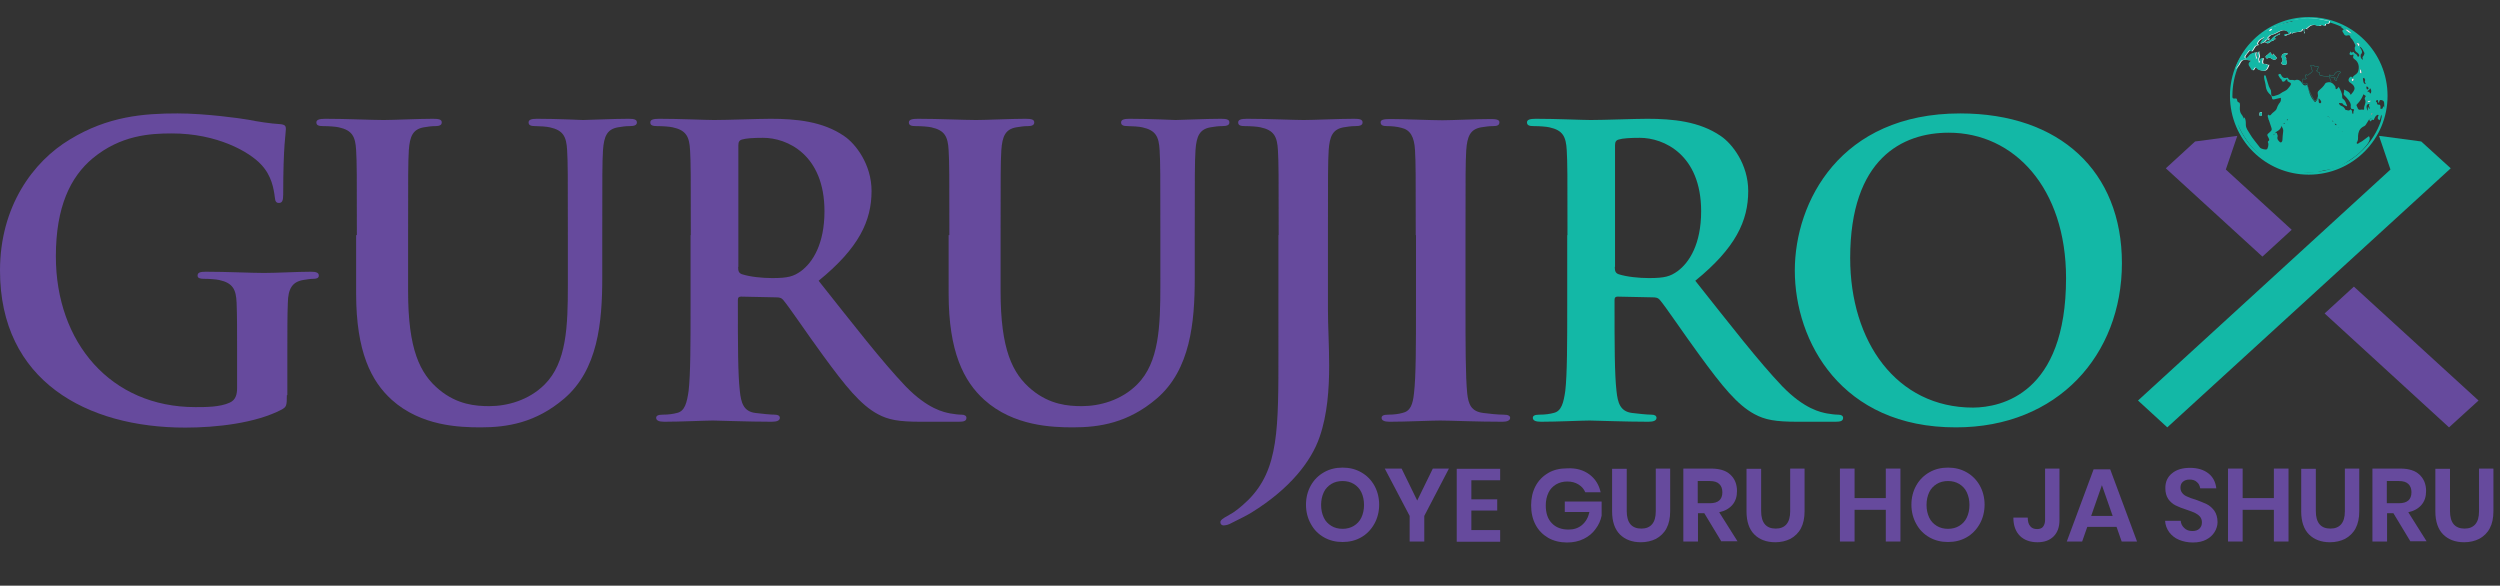 <?xml version="1.0" encoding="utf-8"?>
<!-- Generator: Adobe Illustrator 22.1.0, SVG Export Plug-In . SVG Version: 6.00 Build 0)  -->
<svg version="1.1" id="Layer_1" xmlns="http://www.w3.org/2000/svg" xmlns:xlink="http://www.w3.org/1999/xlink" x="0px" y="0px"
	 viewBox="0 0 1024.9 240.1" style="enable-background:new 0 0 1024.9 240.1;" xml:space="preserve">
<rect x="0" y="0" width="1024.9" height="240.1" fill="#333333" stroke="none"/>
<style type="text/css">
	.st0{fill:#13B8A6;}
	.st1{fill:#664A9D;}
	.st2{fill-rule:evenodd;clip-rule:evenodd;fill:none;stroke:#13B8A6;stroke-miterlimit:10;}
	.st3{fill-rule:evenodd;clip-rule:evenodd;fill:#E9F0F3;}
	.st4{fill-rule:evenodd;clip-rule:evenodd;fill:#13B8A6;}
	.st5{fill-rule:evenodd;clip-rule:evenodd;fill:#1F83BA;}
	
		.st6{fill-rule:evenodd;clip-rule:evenodd;fill:none;stroke:#13B8A6;stroke-width:0.15;stroke-linecap:round;stroke-linejoin:round;stroke-miterlimit:10;stroke-dasharray:0.25,0.25,0.25,0.25,0.25,0.25;}
</style>
<polygon class="st0" points="992.6,58 975.3,55.7 980,69.5 876.5,164.2 888.5,175.2 1004.7,69 "/>
<g>
	<g>
		<g>
			<polygon class="st1" points="939.5,94.2 912.5,69.5 917.2,55.7 899.9,58 887.9,69 927.5,105.2 			"/>
		</g>
		<g>
			<polygon class="st1" points="953,128.5 1004,175.2 1016.1,164.2 965,117.5 			"/>
		</g>
	</g>
</g>
<path class="st1" d="M117.6,162c0,4.4-0.2,4.8-2.1,5.9c-10.7,5.6-26.8,7.4-39.6,7.4C35.6,175.3,0,156.2,0,110.9
	c0-26.3,13.6-44.7,28.6-53.7C44.3,47.6,59,46.5,72.8,46.5c11.3,0,25.8,2,29.1,2.6c3.4,0.7,9.2,1.6,13,1.8c2,0.2,2.3,0.8,2.3,2
	c0,1.8-1.1,6.4-1.1,26.9c0,2.6-0.5,3.4-1.8,3.4c-1.1,0-1.5-0.8-1.6-2.1c-0.5-3.8-1.3-9-5.6-13.6c-4.9-5.3-18.1-12.8-36.6-12.8
	c-9,0-21,0.7-32.5,10.2c-9.2,7.7-15.1,20-15.1,40.2c0,35.3,22.5,61.8,57.2,61.8c4.3,0,10,0,14-1.8c2.5-1.1,3.1-3.3,3.1-6.1v-15.4
	c0-8.2,0-14.5-0.2-19.4c-0.2-5.6-1.6-8.2-7.1-9.4c-1.3-0.3-4.1-0.5-6.4-0.5c-1.5,0-2.5-0.3-2.5-1.3c0-1.3,1.1-1.6,3.4-1.6
	c8.5,0,18.9,0.5,23.8,0.5c5.1,0,13.8-0.5,19.2-0.5c2.1,0,3.3,0.3,3.3,1.6c0,1-1,1.3-2.1,1.3c-1.3,0-2.5,0.2-4.4,0.5
	c-4.4,0.8-6.1,3.6-6.2,9.4c-0.2,4.9-0.2,11.5-0.2,19.7V162z"/>
<path class="st1" d="M146.3,96.4c0-25,0-29.6-0.3-34.8c-0.3-5.6-1.6-8.2-7.1-9.4c-1.3-0.3-4.1-0.5-6.4-0.5c-1.8,0-2.8-0.3-2.8-1.5
	c0-1.1,1.2-1.5,3.6-1.5c8.7,0,19.1,0.5,24,0.5c3.9,0,14.3-0.5,20.2-0.5c2.5,0,3.6,0.3,3.6,1.5c0,1.1-1,1.5-2.6,1.5
	c-1.8,0-2.8,0.2-4.8,0.5c-4.4,0.8-5.7,3.6-6.1,9.4c-0.3,5.3-0.3,9.9-0.3,34.8v23c0,23.8,4.8,33.8,12.8,40.4
	c7.4,6.1,14.9,6.7,20.5,6.7c7.2,0,16.1-2.3,22.7-8.9c9-9,9.5-23.8,9.5-40.7V96.4c0-25,0-29.6-0.3-34.8c-0.3-5.6-1.6-8.2-7.1-9.4
	c-1.3-0.3-4.1-0.5-5.9-0.5c-1.8,0-2.8-0.3-2.8-1.5c0-1.1,1.1-1.5,3.4-1.5c8.4,0,18.7,0.5,18.9,0.5c2,0,12.3-0.5,18.7-0.5
	c2.3,0,3.4,0.3,3.4,1.5c0,1.1-1,1.5-3,1.5c-1.8,0-2.8,0.2-4.8,0.5c-4.4,0.8-5.7,3.6-6.1,9.4c-0.3,5.3-0.3,9.9-0.3,34.8V114
	c0,18.2-1.8,37.6-15.6,49.4c-11.7,10-23.5,11.8-34.2,11.8c-8.7,0-24.5-0.5-36.5-11.3c-8.4-7.6-14.6-19.7-14.6-43.5V96.4z"/>
<path class="st1" d="M283.2,96.4c0-25,0-29.6-0.3-34.8c-0.3-5.6-1.6-8.2-7.1-9.4c-1.3-0.3-4.1-0.5-6.4-0.5c-1.8,0-2.8-0.3-2.8-1.5
	c0-1.1,1.1-1.5,3.6-1.5c8.7,0,19.1,0.5,22.5,0.5c5.6,0,18.1-0.5,23.2-0.5c10.3,0,21.4,1,30.2,7.1c4.6,3.1,11.2,11.5,11.2,22.5
	c0,12.2-5.1,23.3-21.7,36.8c14.6,18.4,25.9,33,35.6,43.2c9.2,9.5,15.9,10.7,18.4,11.2c1.8,0.3,3.3,0.5,4.6,0.5c1.3,0,2,0.5,2,1.3
	c0,1.3-1.1,1.6-3.1,1.6h-15.6c-9.2,0-13.3-0.8-17.6-3.1c-7.1-3.8-13.3-11.5-22.5-24.1c-6.6-9-14.1-20.2-16.3-22.7
	c-0.8-1-1.8-1.1-3-1.1l-14.3-0.3c-0.8,0-1.3,0.3-1.3,1.3v2.3c0,15.3,0,28.2,0.8,35.1c0.5,4.8,1.5,8.4,6.4,9c2.5,0.3,6.1,0.7,8,0.7
	c1.3,0,2,0.5,2,1.3c0,1.1-1.2,1.6-3.3,1.6c-9.5,0-21.7-0.5-24.1-0.5c-3.1,0-13.5,0.5-20,0.5c-2.1,0-3.3-0.5-3.3-1.6
	c0-0.8,0.7-1.3,2.6-1.3c2.5,0,4.4-0.3,5.9-0.7c3.3-0.7,4.1-4.3,4.8-9c0.8-6.9,0.8-19.9,0.8-35V96.4z M302.6,109.4
	c0,1.8,0.3,2.5,1.5,3c3.4,1.1,8.4,1.6,12.5,1.6c6.6,0,8.7-0.7,11.7-2.8c4.9-3.6,9.7-11.2,9.7-24.6c0-23.3-15.4-30.1-25.1-30.1
	c-4.1,0-7.1,0.2-8.7,0.7c-1.1,0.3-1.5,1-1.5,2.3V109.4z"/>
<path class="st1" d="M389.2,96.4c0-25,0-29.6-0.3-34.8c-0.3-5.6-1.6-8.2-7.1-9.4c-1.3-0.3-4.1-0.5-6.4-0.5c-1.8,0-2.8-0.3-2.8-1.5
	c0-1.1,1.2-1.5,3.6-1.5c8.7,0,19.1,0.5,24,0.5c3.9,0,14.3-0.5,20.2-0.5c2.5,0,3.6,0.3,3.6,1.5c0,1.1-1,1.5-2.6,1.5
	c-1.8,0-2.8,0.2-4.8,0.5c-4.4,0.8-5.7,3.6-6.1,9.4c-0.3,5.3-0.3,9.9-0.3,34.8v23c0,23.8,4.8,33.8,12.8,40.4
	c7.4,6.1,14.9,6.7,20.5,6.7c7.2,0,16.1-2.3,22.7-8.9c9-9,9.5-23.8,9.5-40.7V96.4c0-25,0-29.6-0.3-34.8c-0.3-5.6-1.6-8.2-7.1-9.4
	c-1.3-0.3-4.1-0.5-5.9-0.5c-1.8,0-2.8-0.3-2.8-1.5c0-1.1,1.1-1.5,3.4-1.5c8.4,0,18.7,0.5,18.9,0.5c2,0,12.3-0.5,18.7-0.5
	c2.3,0,3.4,0.3,3.4,1.5c0,1.1-1,1.5-3,1.5c-1.8,0-2.8,0.2-4.8,0.5c-4.4,0.8-5.7,3.6-6.1,9.4c-0.3,5.3-0.3,9.9-0.3,34.8V114
	c0,18.2-1.8,37.6-15.6,49.4c-11.7,10-23.5,11.8-34.2,11.8c-8.7,0-24.5-0.5-36.5-11.3c-8.4-7.6-14.6-19.7-14.6-43.5V96.4z"/>
<path class="st1" d="M524.2,96.4c0-25,0-29.6-0.3-34.8c-0.3-5.6-1.6-8.2-7.1-9.4c-1.3-0.3-4.1-0.5-6.4-0.5c-1.8,0-2.8-0.3-2.8-1.5
	c0-1.1,1.1-1.5,3.6-1.5c8.7,0,19.1,0.5,23.3,0.5c3.9,0,14.3-0.5,20.7-0.5c2.3,0,3.4,0.3,3.4,1.5c0,1.1-1,1.5-3,1.5
	c-1.8,0-2.8,0.2-4.8,0.5c-4.4,0.8-5.7,3.6-6.1,9.4c-0.3,5.3-0.3,9.9-0.3,34.8v30.4c0,7.1,0.5,14.9,0.5,23.2c0,9.4-0.7,19.9-3.9,29.1
	c-3.4,10-12.2,21.3-27.9,31c-2.1,1.3-4.8,2.6-8.2,4.3c-1.1,0.7-2.5,1-3.3,1c-0.7,0-1.3-0.5-1.3-1.3c0-0.8,0.8-1.5,3.6-3
	c2.1-1.1,4.6-3,7.9-6.2c12.5-12.6,12.3-29.1,12.3-61.3V96.4z"/>
<path class="st1" d="M580.4,96.4c0-25,0-29.6-0.3-34.8c-0.3-5.6-2-8.4-5.6-9.2c-1.8-0.5-3.9-0.7-5.9-0.7c-1.6,0-2.6-0.3-2.6-1.6
	c0-1,1.3-1.3,3.9-1.3c6.2,0,16.6,0.5,21.4,0.5c4.1,0,13.8-0.5,20-0.5c2.1,0,3.4,0.3,3.4,1.3c0,1.3-1,1.6-2.6,1.6
	c-1.6,0-3,0.2-4.9,0.5c-4.4,0.8-5.7,3.6-6.1,9.4c-0.3,5.3-0.3,9.9-0.3,34.8v28.9c0,15.9,0,28.9,0.7,36c0.5,4.4,1.6,7.4,6.6,8
	c2.3,0.3,5.9,0.7,8.4,0.7c1.8,0,2.6,0.5,2.6,1.3c0,1.1-1.3,1.6-3.1,1.6c-10.8,0-21.2-0.5-25.6-0.5c-3.8,0-14.1,0.5-20.7,0.5
	c-2.1,0-3.3-0.5-3.3-1.6c0-0.8,0.7-1.3,2.6-1.3c2.5,0,4.4-0.3,5.9-0.7c3.3-0.7,4.3-3.4,4.8-8.2c0.8-6.9,0.8-19.9,0.8-35.8V96.4z"/>
<path class="st0" d="M642.6,96.4c0-25,0-29.6-0.3-34.8c-0.3-5.6-1.6-8.2-7.1-9.4c-1.3-0.3-4.1-0.5-6.4-0.5c-1.8,0-2.8-0.3-2.8-1.5
	c0-1.1,1.1-1.5,3.6-1.5c8.7,0,19.1,0.5,22.5,0.5c5.6,0,18.1-0.5,23.2-0.5c10.3,0,21.4,1,30.2,7.1c4.6,3.1,11.2,11.5,11.2,22.5
	c0,12.2-5.1,23.3-21.7,36.8c14.6,18.4,25.9,33,35.6,43.2c9.2,9.5,15.9,10.7,18.4,11.2c1.8,0.3,3.3,0.5,4.6,0.5c1.3,0,2,0.5,2,1.3
	c0,1.3-1.1,1.6-3.1,1.6h-15.6c-9.2,0-13.3-0.8-17.6-3.1c-7.1-3.8-13.3-11.5-22.5-24.1c-6.6-9-14.1-20.2-16.3-22.7
	c-0.8-1-1.8-1.1-3-1.1l-14.3-0.3c-0.8,0-1.3,0.3-1.3,1.3v2.3c0,15.3,0,28.2,0.8,35.1c0.5,4.8,1.5,8.4,6.4,9c2.5,0.3,6.1,0.7,8,0.7
	c1.3,0,2,0.5,2,1.3c0,1.1-1.2,1.6-3.3,1.6c-9.5,0-21.7-0.5-24.1-0.5c-3.1,0-13.5,0.5-20,0.5c-2.1,0-3.3-0.5-3.3-1.6
	c0-0.8,0.7-1.3,2.6-1.3c2.5,0,4.4-0.3,5.9-0.7c3.3-0.7,4.1-4.3,4.8-9c0.8-6.9,0.8-19.9,0.8-35V96.4z M662,109.4c0,1.8,0.3,2.5,1.5,3
	c3.4,1.1,8.4,1.6,12.5,1.6c6.6,0,8.7-0.7,11.7-2.8c4.9-3.6,9.7-11.2,9.7-24.6c0-23.3-15.4-30.1-25.1-30.1c-4.1,0-7.1,0.2-8.7,0.7
	c-1.1,0.3-1.5,1-1.5,2.3V109.4z"/>
<path class="st0" d="M735.8,110.9c0-28.1,18.6-64.4,67.8-64.4c40.9,0,66.3,23.8,66.3,61.4c0,37.6-26.3,67.3-68,67.3
	C754.8,175.3,735.8,139.9,735.8,110.9z M847,114c0-36.8-21.2-59.6-48.1-59.6c-18.9,0-40.4,10.5-40.4,51.4
	c0,34.2,18.9,61.3,50.4,61.3C820.4,167,847,161.5,847,114z"/>
<g>
	<path class="st2" d="M978.3,39.3c0,17.6-14.2,31.8-31.8,31.8c-17.6,0-31.8-14.2-31.8-31.8c0-17.6,14.2-31.8,31.8-31.8
		C964.1,7.5,978.3,21.7,978.3,39.3z"/>
	<path class="st3" d="M944.5,13.7c0.5-0.1,0.5-0.3,0.3-0.8c-0.3-0.8,0-1.1,0.8-1c0.2,0,0.4,0.1,0.7,0.1c0,0,0,0,0,0.1c0,0,0,0,0,0
		c-0.2-0.2-0.9-0.5,0-0.7c0.1,0,0.1-0.2,0.2-0.2c1-1,2.3-1.2,3.6-0.7c0.4,0.2,1,0.2,1.3,0c0.6-0.4,1-0.3,1.5,0
		c0.3,0.2,0.6,0,0.6-0.2c0-0.6,0.4-0.5,0.7-0.5c0.6,0,1-0.3,1-0.8c0.1-0.5-0.5-0.4-0.8-0.5c-4.3-1-8.6-1.5-12.9-0.4
		c-0.3,0.1-0.9,0-0.9,0.1c-0.2,0.9-1,0.8-1.6,0.9c-1.7,0.5-3.4,0.8-5.1,1.5c-1,0.4-2.1,0.4-3,1c-4.4,2.5-8,5.8-10.8,10
		c-1.4,2.1-2.6,4.3-3.5,6.8c0.6-0.8,1.3-1.3,1.7-2.1c0.5-1,0.9-1.8,2.3-1.8c0.8,0,1.4,0.3,2.2,0.2c0.1,0,0.3,0.3,0.2,0.4
		c-1.2,0.8-0.9,1.6-0.1,2.6c0.3,0.4,0.4,1,0.9,1.1c0.3,0.1,0.5-0.5,0.7-0.8c0.2-0.4,0.6-0.7,0.9-0.2c0.6,1,1.5,1,2.5,1.2
		c1,0.1,1.5-0.3,1.9-1c0.3-0.5,0.4-1,0.6-1.5c-0.7,0.4-1.2-0.4-1.7-0.3c-0.8,0.2-0.9-0.3-0.9-0.9c0-0.3,0.1-0.6,0.2-0.9
		c0-0.2,0.2-0.3,0-0.5c-0.2-0.1-0.3-0.1-0.5,0c-0.4,0.1-0.6,0.4-0.6,0.8c0,0.2,0.2,0.4-0.1,0.5c-0.2,0-0.5-0.1-0.5-0.3
		c-0.1-0.4-0.2-0.8,0-1.1c0.6-1-0.3-1.7,0-2.8c-0.8,0.5-0.8,1.2-0.6,1.7c0.2,0.7-0.1,1.1-0.5,1.6c0.3-1-0.6-1.8,0.1-2.9
		c-1,0.3-1.7,0.3-2.3,0.8c-0.6,0.4-0.9,1-1.4,1.4c-0.3,0.2-0.6,0.5-0.9,0.2c-0.2-0.2-0.2-0.6,0-0.9c0.4-0.8,1.1-1.4,1.6-2.1
		c0.1-0.2,0.4-0.3,0.6,0c0.4,0.6,0.6,0.1,0.8-0.1c0.7-0.8,0.9-2.2,2.3-2.2c0,0,0-0.1,0.1-0.2c-0.2-0.1-0.5-0.2-0.5-0.2
		c0.4-1.7,1.9-2.2,3.2-3c-0.8,0.9-1.5,1.9-2.1,3c0.6-0.6,1.7-0.4,2.2-1.3c0.2-0.3,0.8-0.7,1-0.5c0.4,0.6,0.3,0,0.4-0.1
		c0.1-0.1,0.2-0.3,0.3-0.5c-0.3,0-0.6,0.3-0.7,0c-0.1-0.2,0.2-0.4,0.3-0.5c0.4-0.4,0.7-0.8,1.2-0.9c1.2-0.3,2.3-0.9,3.4-1.5
		c1.2-0.6,2.5-0.5,3.3,0.2c0.2,0.2,0.6,0.4,0.4,0.8c-0.2,0.3-0.6,0.3-0.9,0.2c-0.1,0-0.2-0.1-0.3-0.1c-0.4,0-0.3,0.4-0.5,0.6
		c0,0.1,0.1,0.3,0.2,0.2c0.7-0.5,1.6-0.4,2.2-1.1c0.1-0.1,0.2-0.3,0.4-0.3c0.3,0.1-0.2,0.3,0.1,0.5c0.9-0.7,2.2-0.6,3.2-0.8
		c0.6-0.1,1-0.1,1.2-0.8c0.1-0.2,0.6-0.7,0.8-0.1C944.7,12.5,944.8,13.1,944.5,13.7L944.5,13.7L944.5,13.7z"/>
	<path class="st3" d="M937.2,24.3c0-0.2,0.2-0.5-0.1-0.7c-0.6-0.7-0.3-1,0.4-1.2c0.2-0.1,0.3-0.2,0.3-0.4c0-0.3-0.3-0.2-0.5-0.2
		c-1.7,0-2.4,1.1-1.6,2.5c0.1,0.2,0.2,0.4,0,0.7c-0.7,1-0.5,1.4,0.7,1.6c0.6,0.1,1-0.1,1-0.8C937.4,25.3,937.3,24.8,937.2,24.3z"/>
	<path class="st3" d="M932.1,21.8c0,0.5-0.3,0.7-0.7,0.7c-0.4,0-0.2-0.4-0.3-0.6c-0.1-0.3-0.4-0.5-0.7-0.2c-0.4,0.4-0.7,0.7-1.1,1
		c-0.3,0.2-0.7,0.4-0.4,0.9c0.2,0.5,0.7,0.4,1,0.2c0.5-0.2,0.9-0.1,1.3,0.2c0.2,0.1,0.4,0.3,0.7,0.4c0.5,0.1,1,0.1,1.3-0.3
		c0.4-0.5-0.1-0.7-0.3-1C932.6,22.6,932,22.4,932.1,21.8z"/>
	<path class="st3" d="M934.8,13.9c-0.1-0.1-0.2-0.1-0.2-0.1c-0.1,0-0.1,0-0.2,0c-0.8,0.7-2,0.8-2.8,1.9c-0.6,0.8-1.8,1.6-3.2,1.6
		c0.3,0.1,0.6,0.3,0.9,0.4c1.2,0.4,1.5-1.2,2.6-0.9c0,0,0.1-0.1,0.1-0.2c0-0.5,0.4-0.5,1.1-0.6c-0.9-0.2-0.9-0.4-0.5-0.8
		c0.4-0.3,0.7-0.6,1.2-0.8C934.3,14.3,934.6,14.1,934.8,13.9z"/>
	<path class="st3" d="M926.3,46.8c0,0.3-0.1,0.8,0.5,0.7c0.6,0,0.4-0.6,0.5-1c0.1-0.3-0.1-0.6-0.5-0.6
		C926.3,46,926.3,46.4,926.3,46.8z"/>
	<path class="st4" d="M963.7,46.8c-0.3,0.4-0.8,0.5-1.3,0.4c-0.7-0.3-1.3,0.2-2,0.3c-1.9,0.2-3.8,0-5.6,0.3c-2,0.2-4,0-5.9,0.3
		c-1.5,0.2-3,0.2-4.5,0.2c-1.2,0-2.3,0.3-3.5,0.1c-0.2,0-0.4,0.1-0.6,0.2c-0.3,0.1-0.5,1-0.8,0c-0.1,0-0.2,0.1-0.3,0.1
		c-0.6,0.1-1.2,0.2-1.8,0.1c-1-0.2-2.1,0.1-3.1,0.2c-1.2,0.1-2.4,0.2-3.6,0.3c-0.3,0-0.6,0-0.6-0.4c0.3-1.4,1.2-2.4,2.3-3.2
		c0.5-0.4,0.8-0.7,1-1.3c0.3-0.9,0.7-1.7,1.3-2.4c0.4-0.5,0.4-1,0.4-1.6c0-0.4-0.2-0.3-0.5-0.2c-0.7,0.2-1.4,0.3-2.1,0.5
		c-0.6,0.2-1.1,0.1-1.1-0.7c-0.1-0.8-0.7-1.2-1.2-1.7c-0.8-0.8-1.2-1.9-1.3-2.8c-0.1-1.1-0.4-2-0.6-3c-0.1-0.4-0.1-0.7-0.1-1.1
		c0-0.2-0.1-0.4,0.2-0.5c0.3-0.1,0.5,0.2,0.5,0.4c0.3,1,0.6,2,0.9,3c0.2,0.8,0.5,1.5,0.9,2.2c0.5,0.6,0.3,1.4,0.4,2.2
		c0.1,0.8,0.5,0.8,1.1,0.7c1.1-0.3,2.2-0.6,2.9-1.2c0.9-0.7,2.1-0.9,2.8-1.8c0.4-0.5,0.9-1,1.2-1.6c0.3-0.6-0.1-0.9-0.6-1.1
		c-0.4-0.2-0.8-0.3-0.8-0.9c0-0.4-0.3-0.4-0.5-0.1c-0.2,0.2-0.4,0.4-0.6,0.6c-0.6,0.4-1.1,0.2-1.2-0.5c0-0.1,0-0.2-0.1-0.2
		c-0.5-0.4-1-1.2-1.2-1.6c-0.2-0.5,0.1-0.6,0.5-0.7c0.4-0.1,0.4,0.2,0.6,0.5c0.5,1,1.2,1.4,2.3,1.1c0.2,0,0.4-0.1,0.5,0.1
		c0.5,1.3,1.7,0.5,2.5,0.9c0.1,0,0.2,0,0.3,0c1.5-0.6,2.4,0.3,3.1,1.4c0.5,0.8,1.1,0.9,1.9,0.5c0.4,1.2,0.7,2.4,1.1,3.6
		c0.4,1.2,1.1,2.3,2,3.3c0.3,0.3,0.4,0,0.5-0.1c0.9-0.9,1-2,0.8-3.1c-0.1-0.6,0-0.9,0.4-1.3c1-0.9,2-1.8,2.7-3
		c0.1-0.1,0.1-0.2,0.2-0.2c1-0.5,2.4-0.3,3.1,0.5c0.4,0.5,1,0.9,0.9,1.7c0,0.5,0.4,0.4,0.7,0.1c0.2-0.2,0.4-0.4,0.6-0.7
		c0.7,1.4,1.5,2.6,1.4,4.2c0,0.4,0.1,0.6,0.4,0.8c0.9,0.6,1.1,1.6,1.5,2.5c0.1,0.1,0.2,0.3,0,0.4c-0.1,0-0.3,0.1-0.3,0
		c-0.3-0.3-0.9-0.3-1.1-0.6c-0.4-0.9-1.2-0.5-1.8-0.7c0,0.9,0.9,1.2,1.4,1.4c0.8,0.4,1.1,1.2,1.5,1.8
		C962.5,45.6,963,46.3,963.7,46.8z M950.7,40.4c-0.1,0-0.1,0-0.2,0.1c0,0.4,0.1,0.9,0.1,1.3c0,0.3,0.1,0.4,0.4,0.5
		c0.2,0.1,0.4,0,0.5-0.2c0.2-0.2,0.1-0.5,0-0.7C951.3,41,951,40.7,950.7,40.4z"/>
	<path class="st4" d="M971.9,49.8c-0.2-0.4-0.9-0.5-0.7-1.1c0-0.2-0.1-0.2-0.3-0.2c-1.4-0.1-2.9,0.1-4.3-0.2c-0.4-0.1-1.1,0-1.6,0.2
		c-0.5,0.1-0.6,0-0.6-0.5c0-0.4-0.1-0.7-0.4-1c0.6,0.1,0.8-0.1,0.8-0.7c0-0.3-0.1-0.6,0.2-1c0.2-0.2-0.1-0.7-0.4-0.6
		c-1,0.2-0.9-0.9-0.9-1.1c0.2-1.1-0.4-1.8-0.9-2.6c-0.5-0.7-1.2-1.4-1.8-2c-0.1-0.1-0.2-0.3-0.2-0.5c0.2-0.6,0.2-1.2,0.2-1.8
		c1.1,0.6,2.2,0.9,2.7,2.2c0.5-0.7,1.1-1.2,1.4-2c0.5-0.9-0.2-2.1-1.3-2.8c-1.2-0.7-1.3-1.5-0.4-2.5c0.5-0.5,0.7,0,1,0.3
		c0.3-0.7,0.9-1.1,1.5-1.5c0.4-0.3,0.6-0.6,0.8-1c0.6-1.7,0.4-3.9-1.4-5.1c-0.6-0.4-0.8-0.8-0.5-1.5c0.3-0.5-0.2-0.4-0.4-0.4
		c-0.2,0-0.2,0.3-0.6,0.2c-1.2-0.4-0.2-1-0.2-1.6c0.3,0.4,0.5,0.9,1,0.3c0,0,0.3,0,0.3,0c0.3,0.7,1.2,0.8,1.5,1.5
		c0.1,0.2,0.1,0.6,0.5,0.4c0.3-0.2,0.4-0.5,0.2-0.8c-0.2-0.5-0.7-0.8-1.1-1.1c-0.6-0.4-0.9-1.6-0.5-2.2c0.2-0.3,0.1-0.5,0-0.8
		c-0.3-0.8-0.8-1.6-1.3-2.3c-0.3-0.3-0.7-0.5-0.7-1.1c0-0.2-0.5-0.6-1-0.4c-0.8,0.3-1.4,0-1.7-0.8c0-0.1-0.1-0.2-0.2-0.3
		c-0.5-0.8-0.5-0.9,0.3-1.4c-0.4-0.3-0.7-0.5-1.1-0.7c0.8-1,1.5-0.3,2.2,0.1c4.5,2.5,8.3,5.9,11.1,10.3c2.3,3.5,4,7.2,4.6,11.3
		c0.4,2.9,0.8,5.7,0.6,8.7c-0.3,2.9-0.8,5.6-1.7,8.3c-0.1,0.2-0.1,0.4-0.4,0.4c-0.1-1.1,0.4-2.3,0.1-3.4c-0.4,0.8-0.3,1.6-0.8,2.3
		c-0.8-0.6-0.8-0.6-0.6-1.5c0.1-0.2,0.4-0.5,0.1-0.7c-0.3-0.1-0.5,0-0.8,0.3c-0.5,0.4-0.6,0.9-0.9,1.4c-0.1,0.2-0.1,0.5-0.3,0.4
		C972.3,48.8,972.2,49.5,971.9,49.8z M969,38.7c-0.3,0.1-0.2,0.3-0.3,0.5c-0.5,1.2-1.2,2.2-2,3.1c-0.3,0.4-0.9,0.6-0.5,1.2
		c0.4,0.6,0.3,1.6,1.4,1.5c0.4,0,0.7-0.2,1.1,0c0.1,0.1,0.6-0.1,0.5-0.4c-0.2-1.3,1.1-2.5,0.3-3.9c-0.2-0.3,0.1-0.7,0.2-1
		c0-0.2,0.4-0.2,0.1-0.4C969.5,39.1,969.2,38.9,969,38.7z M975.2,42.2c-0.3-0.2-0.3-0.5-0.3-0.8c0-0.2-0.1-0.4-0.3-0.4
		c-0.3,0-0.4,0.2-0.5,0.4c-0.2,0.2,0,0.3,0.1,0.4c0.2,0.2,0.4,0.3,0.3,0.6c0,0.2,0.1,0.5,0.5,0.5c1-0.1,0.9,0.6,0.9,1.2
		c0,0.1-0.3,0.5,0,0.4c0.3,0,0.7,0.4,0.9-0.2c0.1-0.2,0.1-0.6,0.4-0.7c0.3,0.2,0.1,0.6,0.5,0.7c-0.1-0.8-0.2-1.5-0.3-2.2
		c-0.1-0.9-0.9-1.1-1.5-1.1C975.4,41,975.5,41.7,975.2,42.2C975.3,42.1,975.2,42.2,975.2,42.2z M968.6,24.5c0.2-0.2,0.1-0.3,0-0.5
		c-0.1-0.4-0.1-0.6,0.1-0.8c0.4-0.4,0.7-1.3,0.6-1.5c-0.5-0.9-0.8-2-1.8-2.5c-0.1,0.2,0,0.3,0.1,0.4c0.6,0.9,1.2,1.8,0.2,2.8
		c-0.1,0.1,0,0.2,0,0.3C967.6,23.5,968,24.1,968.6,24.5z M968.5,47.5c-0.3-0.1-0.4-0.6-0.6-0.6c-0.9,0.1-1.7,0.4-2.6,0.2
		c-0.2-0.1-0.4,0-0.4,0.3c0,0.2,0.2,0.3,0.3,0.3C966.3,48.2,967.3,47.5,968.5,47.5z M971.5,42.6c-1.1,0-1.4,0.6-1.3,1.4
		c0.1,0.4,0.2,0.9,0.3,1.4c0.4-0.6,0.1-1.1,0.3-1.7c0.2,0.4,0.4,0.7,0.5,1C971.9,44.1,970.6,43.3,971.5,42.6z M969.9,34.4
		c-0.3-0.5-0.6-0.9-0.3-1.4c0.1-0.4-0.2-0.6-0.3-0.9c-0.1-0.2-0.3-0.2-0.4-0.1c-0.2,0.1-0.2,0.2-0.2,0.3c0.1,0.4,0.1,0.9,0.2,1.3
		C969.1,34,969.2,34.5,969.9,34.4z M971.3,37.5c0.1,0.2,0,0.5,0.3,0.7c0.2,0.1,0.4,0.2,0.4-0.1c0.2-0.7,0.2-1.3-0.4-2
		c0,0.9-0.9,0.8-1,1.5C970.9,37.9,971,37.5,971.3,37.5z M964.1,13.8c-0.7-0.8-1.4-1.6-2.6-1.8C962.2,12.9,963.1,13.4,964.1,13.8z
		 M967.1,19c0.3-1.2,0.3-1.2-1.2-1.4C966.6,17.9,966.5,18.7,967.1,19z M970.6,36.7c0.1-0.2,0.5-0.2,0.4-0.5
		c-0.1-0.4-0.3-0.7-0.7-0.7c-0.2,0-0.4,0.1-0.2,0.3C970.4,36,969.9,36.6,970.6,36.7z M967.8,28.3c-0.4,0.5-0.3,0.9-0.3,1.3
		c0,0.3,0.3,0.4,0.5,0.4c0.3,0,0.2-0.3,0.1-0.4C968,29.2,967.9,28.8,967.8,28.3z M964.7,32.2c-0.3,0.1-0.6,0.3-0.6,0.6
		c0,0.2,0.1,0.5,0.4,0.4c0.4,0,0.4-0.3,0.4-0.6C964.9,32.5,965,32.2,964.7,32.2z M972,41.3c-0.4,0.1-0.8,0.2-1.2,0.2
		c-0.1,0-0.3,0.1-0.2,0.3c0,0.2,0.2,0.2,0.3,0.1C971.3,41.7,971.7,41.7,972,41.3z M971.9,47.4c0.3-0.4,0.5-0.7,0.8-1.1
		C972,46.4,972.1,47,971.9,47.4z M972.2,48.6c-0.4,0-0.7,0.1-0.8,0.4c0,0.1,0.1,0.2,0.2,0.2C972,49.3,972,48.9,972.2,48.6z"/>
	<path class="st4" d="M944.5,13.7c0.3-0.5,0.2-1.1,0-1.6c-0.2-0.6-0.7-0.1-0.8,0.1c-0.2,0.6-0.6,0.6-1.2,0.8
		c-1.1,0.3-2.3,0.1-3.2,0.8c-0.3-0.2,0.2-0.4-0.1-0.5c-0.2-0.1-0.3,0.1-0.4,0.3c-0.5,0.7-1.5,0.6-2.2,1.1c-0.1,0.1-0.2-0.1-0.2-0.2
		c0.1-0.2,0-0.6,0.5-0.6c0.1,0,0.2,0.1,0.3,0.1c0.3,0.1,0.7,0.1,0.9-0.2c0.2-0.4-0.2-0.6-0.4-0.8c-0.8-0.8-2.1-0.8-3.3-0.2
		c-1.1,0.6-2.2,1.2-3.4,1.5c-0.5,0.1-0.9,0.5-1.2,0.9c-0.2,0.2-0.4,0.3-0.3,0.5c0.1,0.3,0.4,0,0.7,0c-0.1,0.2-0.2,0.4-0.3,0.5
		c-0.1,0.1,0,0.7-0.4,0.1c-0.2-0.3-0.8,0.2-1,0.5c-0.5,0.9-1.6,0.7-2.2,1.3c0.6-1.1,1.3-2.1,2.1-3c-1.3,0.7-2.8,1.2-3.2,3
		c0.1,0,0.3,0.1,0.5,0.2c0,0.1-0.1,0.2-0.1,0.2c-1.5,0-1.6,1.4-2.3,2.2c-0.2,0.3-0.4,0.7-0.8,0.1c-0.2-0.3-0.4-0.2-0.6,0
		c-0.5,0.8-1.1,1.4-1.6,2.1c-0.2,0.3-0.2,0.7,0,0.9c0.3,0.3,0.6,0,0.9-0.2c0.6-0.4,0.8-1,1.4-1.4c0.7-0.5,1.4-0.5,2.3-0.8
		c-0.7,1.1,0.2,1.9-0.1,2.9c0.5-0.4,0.8-0.8,0.5-1.6c-0.2-0.5-0.2-1.2,0.6-1.7c-0.3,1,0.6,1.8,0,2.8c-0.2,0.3-0.1,0.7,0,1.1
		c0.1,0.3,0.3,0.3,0.5,0.3c0.3,0,0.2-0.3,0.1-0.5c-0.1-0.4,0.2-0.7,0.6-0.8c0.2-0.1,0.3-0.1,0.5,0c0.2,0.1,0,0.3,0,0.5
		c-0.1,0.3-0.2,0.6-0.2,0.9c0,0.6,0.1,1.1,0.9,0.9c0.6-0.1,1,0.6,1.7,0.3c-0.2,0.5-0.3,1-0.6,1.5c-0.4,0.7-0.9,1.2-1.9,1
		c-1-0.2-1.9-0.2-2.5-1.2c-0.3-0.4-0.7-0.1-0.9,0.2c-0.2,0.3-0.4,0.9-0.7,0.8c-0.5-0.1-0.6-0.7-0.9-1.1c-0.8-1-1-1.8,0.1-2.6
		c0.2-0.1,0-0.4-0.2-0.4c-0.7,0.1-1.4-0.2-2.2-0.2c-1.4,0-1.8,0.7-2.3,1.8c-0.3,0.7-1,1.3-1.7,2.1c0.9-2.5,2.1-4.7,3.5-6.8
		c2.8-4.2,6.4-7.5,10.8-10c1-0.6,2-0.6,3-1c1.6-0.7,3.4-1,5.1-1.5c0.5-0.1,1.4,0,1.6-0.9c0-0.1,0.6,0,0.9-0.1
		c4.3-1.2,8.6-0.6,12.9,0.4c0.3,0.1,0.9-0.1,0.8,0.5c-0.1,0.5-0.4,0.8-1,0.8c-0.3,0-0.7-0.1-0.7,0.5c0,0.3-0.3,0.4-0.6,0.2
		c-0.5-0.2-0.9-0.4-1.5,0c-0.3,0.2-0.9,0.2-1.3,0c-1.3-0.6-2.6-0.3-3.6,0.7c-0.1,0.1-0.1,0.2-0.2,0.2c-0.9,0.2-0.2,0.5,0,0.7
		c0,0,0,0,0,0c0,0,0-0.1,0-0.1c-0.2-0.1-0.4-0.1-0.7-0.1c-0.8-0.1-1.1,0.2-0.8,1C945,13.3,945,13.6,944.5,13.7L944.5,13.7z
		 M931.5,11.8c-0.6,0.1-1,0.3-1.3,0.8C930.8,12.6,931.2,12.5,931.5,11.8z M926.4,25.3c0-0.1-0.1-0.2-0.2-0.2c-0.2,0-0.2,0.1-0.2,0.3
		c0,0.1,0,0.3,0.2,0.3C926.3,25.6,926.4,25.4,926.4,25.3z"/>
	<path class="st4" d="M920.4,50c-0.1,0-0.3,0.1-0.3,0.1c0.1,0.3,0.2,0.8-0.3,0.8c-0.5,0-0.1-0.5-0.4-0.8c-0.3,0.2-0.6,0.4-1,0.4
		c-0.5,0-1.2-0.2-0.9,0.8c0.1,0.2-0.3,0.1-0.4,0.1c-1.4-3-2-6.1-2.3-9.3c-0.1-1.1-0.1-2.1-0.2-3.3c0.4,0.3,0.3,0.6,0.3,0.8
		c0.1,0.6,0.7,0.9,1.3,0.8c0.4-0.1,0.8-0.1,0.9,0.5c0.1,0.4,0.1,1,0.8,1.1c0.4,0.1,0.4,0.8,0.4,1.3c-0.1,1.2-0.2,2.3,0.5,3.4
		C919.6,47.7,920,48.8,920.4,50z"/>
	<polygon class="st5" points="944.5,13.7 944.5,13.7 944.5,13.7 	"/>
	<path class="st5" d="M954.8,49.8c-0.6-0.2-1-0.6-1.2-1.2l0,0C954.2,48.8,954.6,49.2,954.8,49.8L954.8,49.8z"/>
	<path class="st5" d="M957.1,52.2c0.5,0,0.7,0.2,0.8,0.6C957.5,52.9,957.3,52.6,957.1,52.2z"/>
	<path class="st5" d="M933.3,55.3c0,0.2,0,0.5,0,0.7c-0.1-0.1-0.1-0.2-0.2-0.2c-0.1,0-0.1,0.4-0.3,0.2c-0.2-0.2,0-0.3,0.1-0.4
		C933,55.4,933.2,55.3,933.3,55.3z"/>
	<path class="st5" d="M938.8,49.8c0-0.3,0.2-0.5,0.5-0.6C939.4,49.6,939.3,49.8,938.8,49.8L938.8,49.8z"/>
	<path class="st5" d="M937.7,51c-0.1,0-0.2,0-0.2-0.1c0-0.1,0.1-0.2,0.2-0.3c0.1-0.1,0.2,0,0.2,0.1C938,50.8,937.9,50.9,937.7,51z"
		/>
	<path class="st5" d="M936.3,52.3c-0.1,0-0.1-0.1-0.1-0.2c0.1-0.1,0.2-0.2,0.3-0.2c0,0,0,0.2,0,0.2
		C936.5,52.3,936.4,52.3,936.3,52.3z"/>
	<path class="st5" d="M932,56.5c0.1-0.1,0.3-0.3,0.4-0.5C932.5,56.4,932.2,56.4,932,56.5L932,56.5z"/>
	<path class="st5" d="M956.3,51.3c0.1,0,0.3,0,0.3,0.2c0,0,0,0.1-0.1,0.1C956.3,51.6,956.3,51.5,956.3,51.3L956.3,51.3z"/>
	<path class="st5" d="M938.9,49.8c-0.1,0.1-0.2,0.2-0.4,0.2l0,0C938.6,49.8,938.7,49.8,938.9,49.8L938.9,49.8z"/>
	<path class="st5" d="M954.9,50c0.1,0,0.1,0,0.2,0.1c0,0,0,0.1-0.1,0.1C955,50.1,955,50,954.9,50L954.9,50z"/>
	<path class="st5" d="M938.3,50.1c0,0.1,0,0.1-0.1,0.2c0,0-0.1,0-0.1-0.1C938.2,50.2,938.3,50.2,938.3,50.1L938.3,50.1z"/>
	<path class="st5" d="M936,52.7C935.9,52.7,935.9,52.6,936,52.7C935.9,52.6,935.9,52.6,936,52.7C936,52.6,936,52.6,936,52.7
		C936,52.6,936,52.6,936,52.7z"/>
	<path class="st5" d="M956.1,51.2c0-0.1-0.1-0.1-0.1-0.2c0,0,0.1,0,0.1-0.1C956.1,51,956.1,51.1,956.1,51.2L956.1,51.2z"/>
	<path class="st5" d="M960.2,55.3c0-0.1-0.1-0.1-0.1-0.2C960.3,55,960.2,55.2,960.2,55.3L960.2,55.3z"/>
	<path class="st5" d="M958.9,53.9c0-0.1-0.1-0.1-0.1-0.2C958.9,53.7,958.8,53.8,958.9,53.9L958.9,53.9z"/>
	<path class="st5" d="M953.5,48.6C953.5,48.6,953.5,48.5,953.5,48.6C953.5,48.5,953.5,48.5,953.5,48.6L953.5,48.6z"/>
	<path class="st5" d="M954.9,50c-0.1-0.1-0.1-0.1-0.2-0.2l0,0C954.8,49.8,954.9,49.9,954.9,50L954.9,50z"/>
	<path class="st5" d="M937.1,51.3C937.2,51.3,937.2,51.3,937.1,51.3C937.2,51.3,937.2,51.3,937.1,51.3
		C937.2,51.3,937.2,51.3,937.1,51.3L937.1,51.3z"/>
	<path class="st5" d="M958.9,53.9C958.9,53.9,958.9,53.9,958.9,53.9C958.9,54,958.9,54,958.9,53.9C958.9,53.9,958.9,53.9,958.9,53.9
		L958.9,53.9z"/>
	<path class="st5" d="M956.1,51.2c0.1,0.1,0.1,0.1,0.2,0.2l0,0C956.2,51.3,956.2,51.2,956.1,51.2L956.1,51.2z"/>
	<path class="st5" d="M937,51.5c0.1-0.1,0.1-0.1,0.2-0.2l0,0C937.1,51.4,937,51.4,937,51.5L937,51.5z"/>
	<path class="st5" d="M938.3,50.1c0.1-0.1,0.1-0.1,0.2-0.2l0,0C938.5,50,938.4,50.1,938.3,50.1L938.3,50.1z"/>
	<path class="st5" d="M960.2,55.3C960.3,55.3,960.3,55.3,960.2,55.3C960.3,55.3,960.3,55.3,960.2,55.3L960.2,55.3z"/>
	<path class="st5" d="M937,51.5C936.9,51.5,936.9,51.6,937,51.5C936.9,51.6,936.9,51.5,937,51.5C936.9,51.5,936.9,51.5,937,51.5
		L937,51.5z"/>
	<path class="st5" d="M931.7,56.8c0.1-0.1,0.1-0.1,0.2-0.2l0,0C931.8,56.7,931.7,56.7,931.7,56.8L931.7,56.8z"/>
	<path class="st5" d="M931.5,57c0.1-0.1,0.1-0.1,0.2-0.2l0,0C931.6,56.9,931.5,56.9,931.5,57L931.5,57z"/>
	<path class="st5" d="M931.3,57.1c0.1-0.1,0.1-0.1,0.2-0.2l0,0C931.4,57,931.4,57.1,931.3,57.1L931.3,57.1z"/>
	<path class="st5" d="M931.3,57.1c-0.1,0.1-0.1,0.1-0.2,0.2l0,0C931.2,57.3,931.3,57.2,931.3,57.1C931.3,57.1,931.3,57.1,931.3,57.1
		z"/>
	<path class="st5" d="M931.1,57.3C931.1,57.3,931.1,57.4,931.1,57.3C931.1,57.4,931.1,57.3,931.1,57.3
		C931.1,57.3,931.1,57.3,931.1,57.3z"/>
	<path class="st5" d="M931.8,56.6c0.1-0.1,0.1-0.1,0.2-0.2l0,0C931.9,56.5,931.9,56.6,931.8,56.6L931.8,56.6z"/>
	<path class="st3" d="M968.5,47.5c-1.1,0-2.2,0.7-3.3,0.2c-0.1-0.1-0.4-0.1-0.3-0.3c0-0.3,0.2-0.3,0.4-0.3c0.9,0.3,1.7-0.1,2.6-0.2
		C968.1,46.9,968.2,47.4,968.5,47.5z"/>
	<path class="st3" d="M964.1,13.8c-1-0.4-1.9-0.8-2.6-1.8C962.7,12.2,963.4,13,964.1,13.8z"/>
	<path class="st3" d="M967.1,19c-0.6-0.3-0.5-1.1-1.2-1.4C967.4,17.8,967.4,17.8,967.1,19z"/>
	<path class="st3" d="M967.8,28.3c0.1,0.5,0.2,0.9,0.3,1.3c0,0.1,0.1,0.4-0.1,0.4c-0.2,0-0.5,0-0.5-0.4
		C967.5,29.2,967.4,28.8,967.8,28.3z"/>
	<path class="st3" d="M964.7,32.2c0.3,0,0.2,0.3,0.2,0.4c0,0.3-0.1,0.6-0.4,0.6c-0.3,0-0.4-0.2-0.4-0.4
		C964.1,32.5,964.3,32.3,964.7,32.2z"/>
	<path class="st3" d="M972,41.3c-0.3,0.4-0.7,0.5-1.1,0.6c-0.1,0-0.3,0.1-0.3-0.1c0-0.2,0.1-0.3,0.2-0.3
		C971.2,41.4,971.6,41.3,972,41.3z"/>
	<path class="st3" d="M971.9,47.4c0.2-0.4,0.2-1,0.8-1.1C972.4,46.7,972.1,47,971.9,47.4z"/>
	<g>
		<g>
			<path class="st4" d="M970.8,56.1c-0.6,0.5-1.3,0.9-1.9,1.4c-0.6,0.6-1.5,0.8-2.2,1.4c-0.1,0.1-0.3,0.1-0.5-0.1
				c-0.1-0.1-0.1-0.3,0-0.4c0.6-0.8,0.5-1.7,0.5-2.7c0.1-1.4,0.5-2.7,1.7-3.5c0.5-0.4,1.2-0.5,1.5-1.1c0.6-1,1.3-2,1.9-3.1
				c-0.2-0.4-0.9-0.5-0.7-1.2c0-0.2-0.1-0.2-0.3-0.2c-1.4-0.1-2.9,0.1-4.3-0.2c-0.4-0.1-1.1,0.1-1.6,0.2c-0.5,0.1-0.6,0-0.6-0.5
				c0-0.4-0.1-0.8-0.4-1.1c-0.1-0.1-0.2-0.1-0.3-0.2c-0.3,0.5-0.8,0.6-1.3,0.4c-0.7-0.3-1.3,0.2-2,0.3c-1.9,0.3-3.8,0.1-5.6,0.3
				c-2,0.2-4,0-5.9,0.3c-1.5,0.2-3,0.3-4.5,0.2c-1.2,0-2.3,0.3-3.5,0.1c-0.2,0-0.4,0.2-0.6,0.2c-0.3,0.1-0.5,1.1-0.8,0
				c-0.1,0-0.2,0.1-0.3,0.1c-0.6,0.1-1.2,0.3-1.8,0.1c-1-0.3-2.1,0.1-3.1,0.2c-1.2,0.1-2.4,0.2-3.6,0.3c-0.3,0-0.6,0-0.6-0.4
				c-0.5,0.4-0.3,0.9-0.2,1.3c0.4,1.4,1,2.8,1.4,4.2c0.3,0.8,0,1.2-0.5,1.6c-0.1,0.1-0.2,0.2-0.3,0.3c-1.1,0.9-1.1,0.9-0.4,2.2
				c0.2,0.4,0.5,1,0.1,1.2c-0.5,0.3-0.4,0.6-0.2,1c0.2,0.7-0.2,2.3-0.6,2.5c-0.6,0.3-2.4-0.2-2.8-0.7c-1.4-1.9-3-3.6-4.2-5.7
				c-0.7-1.2-1.6-2.2-1.6-3.7c0-1,0-2-0.5-2.9c-0.1,0.1-0.3,0.1-0.3,0.2c0.1,0.4,0.2,0.8-0.3,0.8c-0.5,0-0.1-0.6-0.4-0.8
				c-0.3,0.2-0.6,0.4-1,0.4c-0.5,0-1.2-0.2-0.9,0.8c0.1,0.2-0.3,0.1-0.4,0.1c0.3,0.9,0.6,1.8,1.1,2.6c2.5,5.2,5.9,9.4,10.3,12.8
				c1.9,1.4,3.9,2.6,6,3.6c1.4,0.7,3.2,1.1,4.6,1.6l5.7,0.4c2.3-0.1,4.5,0.3,6.8-0.5c0.9-0.3,1.9-0.5,2.9-0.6
				c1.3-0.2,2.5-0.4,3.7-0.9c2.4-0.9,4.5-2.5,6.7-4c1.9-1.3,3.6-2.9,5.1-4.7c0.7-0.9,1.6-1.8,1.7-3.2c0-0.4-0.2-0.7-0.3-0.9
				C971.3,55.7,971,55.9,970.8,56.1z M932,55.3L932,55.3c-0.1,0.1-0.1,0.1-0.2,0.2c-0.1,0.1-0.1,0.1-0.2,0.2
				c-0.1,0.1-0.1,0.1-0.2,0.2c-0.1,0.1-0.1,0.1-0.2,0.2c-0.1,0.1-0.1,0.1-0.2,0.2c0,0,0,0,0,0.1c0,0,0,0,0-0.1
				c0.1-0.1,0.1-0.1,0.2-0.2c0.1-0.1,0.1-0.1,0.2-0.2c0.1-0.1,0.1-0.1,0.2-0.2c0.1-0.1,0.1-0.1,0.2-0.2
				C931.9,55.4,931.9,55.3,932,55.3C932,55.3,932,55.3,932,55.3c0.1-0.2,0.2-0.3,0.4-0.5C932.5,55.2,932.2,55.2,932,55.3z M936,54
				c-0.2,1.1-0.2,2.3-0.3,3.5c-0.1,0.8-0.7,1.2-1.2,0.6c-0.5-0.5-1.1-1.1-0.8-2c0.2-0.6-0.2-1-0.3-1.5c-0.1-0.1-0.1-0.2-0.2-0.2
				c-0.1-0.1-0.1,0.4-0.3,0.2c-0.2-0.2,0-0.3,0.1-0.4c0.1-0.1,0.3-0.2,0.4-0.3c0.9-0.5,1.7-1.1,1.9-2.3C935.7,52.4,936.2,53,936,54z
				 M936,51.1C935.9,51.1,935.9,51.1,936,51.1c0-0.1,0-0.1,0-0.1C936,51.1,936,51.1,936,51.1C936,51.1,936,51.1,936,51.1z
				 M936.6,50.6c0,0.1-0.1,0.2-0.3,0.2c-0.1,0-0.1-0.1-0.1-0.2c0.1-0.1,0.2-0.3,0.3-0.2C936.6,50.4,936.6,50.6,936.6,50.6z
				 M937.2,49.7C937.2,49.7,937.2,49.7,937.2,49.7C937.1,49.7,937.1,49.7,937.2,49.7c-0.1,0.1-0.2,0.1-0.2,0.2c0,0,0,0,0,0
				c0,0,0,0.1-0.1,0.1c0,0,0,0,0-0.1c0,0,0,0,0.1,0c0,0,0,0,0,0C937,49.8,937.1,49.8,937.2,49.7L937.2,49.7
				C937.2,49.7,937.2,49.7,937.2,49.7C937.2,49.6,937.2,49.7,937.2,49.7z M937.7,49.3c-0.1,0-0.2,0-0.2-0.1c0-0.1,0.1-0.2,0.2-0.3
				c0.1-0.1,0.2,0,0.2,0.1C938,49.2,937.9,49.3,937.7,49.3z M938.9,48.1c-0.1,0.2-0.2,0.2-0.4,0.2c-0.1,0.1-0.1,0.1-0.2,0.2
				c0,0.1,0,0.2-0.1,0.2c0,0-0.1,0-0.1-0.1c0-0.1,0.1-0.1,0.1-0.2c0.1-0.1,0.1-0.1,0.2-0.2C938.6,48.1,938.7,48,938.9,48.1
				c0-0.4,0.1-0.6,0.4-0.7C939.4,47.8,939.3,48.1,938.9,48.1z M955.1,48.4c-0.1,0-0.1-0.1-0.2-0.2c-0.1-0.1-0.1-0.1-0.2-0.2
				c-0.6-0.2-1-0.7-1.2-1.3c0,0-0.1-0.1-0.1-0.1c0,0,0.1,0.1,0.1,0.1c0.6,0.2,1,0.6,1.2,1.3c0.1,0.1,0.1,0.1,0.2,0.2
				c0.1,0,0.1,0,0.2,0.1C955.1,48.3,955.1,48.3,955.1,48.4z M956.5,50c-0.2,0-0.2-0.1-0.2-0.3h0c-0.1-0.1-0.1-0.1-0.2-0.2v0
				c0-0.1-0.1-0.1-0.1-0.2c0,0,0.1,0,0.1-0.1c0,0.1,0,0.2,0,0.2l0,0c0.1,0.1,0.1,0.1,0.2,0.2c0,0,0,0,0,0
				C956.4,49.7,956.6,49.7,956.5,50C956.6,49.9,956.5,50,956.5,50z M957.1,50.7c0.5,0,0.7,0.2,0.8,0.6
				C957.5,51.4,957.3,51.1,957.1,50.7z M958.9,52.5C958.9,52.5,958.9,52.5,958.9,52.5C958.9,52.5,958.9,52.5,958.9,52.5
				C958.9,52.5,958.9,52.5,958.9,52.5c-0.1-0.1-0.1-0.2-0.2-0.3C958.9,52.2,958.8,52.4,958.9,52.5C958.9,52.5,958.9,52.5,958.9,52.5
				C958.9,52.5,958.9,52.5,958.9,52.5C958.9,52.5,958.9,52.5,958.9,52.5C958.9,52.6,958.9,52.6,958.9,52.5z M960.2,54
				C960.2,54,960.2,54,960.2,54c0-0.1-0.1-0.1-0.1-0.2C960.3,53.7,960.2,53.9,960.2,54C960.2,54,960.2,54,960.2,54
				C960.3,54,960.3,54,960.2,54C960.3,54,960.3,54,960.2,54z"/>
			<path class="st4" d="M936.5,26.6c0.6,0.1,1-0.1,1-0.8c0-0.5-0.2-1-0.3-1.5c0-0.2,0.2-0.5-0.1-0.7c-0.6-0.7-0.3-1,0.4-1.2
				c0.2-0.1,0.3-0.2,0.3-0.4c0-0.3-0.3-0.2-0.5-0.2c-1.7,0-2.4,1.1-1.6,2.5c0.1,0.2,0.2,0.4,0,0.7C935.1,25.9,935.3,26.4,936.5,26.6
				z"/>
			<path class="st4" d="M931.1,21.9c-0.1-0.3-0.4-0.5-0.7-0.2c-0.4,0.4-0.7,0.7-1.1,1c-0.3,0.2-0.7,0.4-0.4,0.9
				c0.2,0.5,0.7,0.4,1,0.2c0.5-0.2,0.9-0.1,1.3,0.2c0.2,0.1,0.4,0.3,0.7,0.4c0.5,0.1,1,0.1,1.3-0.3c0.4-0.5-0.1-0.7-0.3-1
				c-0.3-0.4-0.8-0.7-0.8-1.2c0,0.5-0.3,0.7-0.7,0.7C931,22.5,931.2,22.1,931.1,21.9z"/>
			<path class="st4" d="M932.1,16.7c0,0,0.1-0.1,0.1-0.2c0-0.5,0.4-0.5,1.1-0.6c-0.9-0.2-0.9-0.4-0.5-0.8c0.4-0.3,0.7-0.6,1.2-0.8
				c0.3-0.1,0.6-0.2,0.8-0.5c-0.1-0.1-0.2-0.1-0.2-0.1c-0.1,0-0.1,0-0.2,0c-0.8,0.7-2,0.8-2.8,1.9c-0.6,0.8-1.8,1.6-3.2,1.6
				c0.3,0.1,0.6,0.3,0.9,0.4C930.6,18,931,16.4,932.1,16.7z"/>
			<path class="st4" d="M926.8,47.6c0.6,0,0.4-0.6,0.5-1c0.1-0.3-0.1-0.6-0.5-0.6c-0.5,0-0.6,0.4-0.5,0.8
				C926.3,47.2,926.2,47.6,926.8,47.6z"/>
			<path class="st4" d="M971.4,49c0,0.1,0.1,0.2,0.2,0.2c0.4,0.1,0.4-0.3,0.6-0.6C971.8,48.6,971.5,48.6,971.4,49z"/>
		</g>
	</g>
	<path class="st3" d="M931.5,11.8c-0.3,0.7-0.7,0.8-1.3,0.8C930.5,12.1,930.9,11.9,931.5,11.8z"/>
	<path class="st3" d="M926.4,25.3c0,0.1-0.1,0.3-0.2,0.3c-0.2,0-0.2-0.1-0.2-0.3c0-0.1,0-0.3,0.2-0.3
		C926.3,25.1,926.4,25.2,926.4,25.3z"/>
	<path class="st6" d="M957.6,33c0,0-0.1,0-0.1-0.1c0-0.1-0.1-0.2-0.2-0.2c-0.4-0.1-0.5-0.3-0.2-0.5c0.1-0.1,0.3-0.3,0.2-0.4
		c-0.1-0.1-0.3-0.1-0.5,0c-0.3,0.2-0.6,0.1-0.9-0.1c-0.2-0.2-0.5-0.2-0.7-0.2c-0.3,0-0.3,0.1-0.2,0.3c0.3,0.6,0.5,1.2,0.7,1.8
		c-0.1,0.1-0.3,0.2-0.5,0.2c-0.3,0-0.7,0-0.7,0.5c0,0.2-0.1,0.3-0.3,0.4c-0.9,0.4-1.4,1.2-2.3,1.7c-0.2,0.1-0.3,0.3-0.5,0.4
		c-0.8,0.1-0.9,0.7-0.8,1.4c0.1,0.5-0.1,1.1-0.3,1.3c-0.2,0.7-0.1,0.7-1.1,1.8c-0.3,0.1-1-0.9-1.1-1.2c-0.5-1.1-1.1-2.2-1.6-3.3
		c-0.3-0.7-0.6-2.4-0.7-2.5c0,0,0,0,0,0c-0.1,0.1,0.1-0.1,0,0c-0.7,0.4-2,0-2-0.7c0-0.3,0.3-0.7,0.2-0.9c0-0.3,0.2-0.4,0.5-0.3
		c0.2,0,0.4,0.1,0.6,0c0.3,0,0.5-0.2,0.3-0.5c-0.1-0.2-0.2-0.4-0.3-0.6c-0.1-0.2-0.2-0.3,0-0.5c0.1-0.1,0.3-0.3,0.5-0.1
		c0.4,0.2,0.7,0.1,1-0.2c0.4-0.4,1.1-0.7,1.3-1.3c0-0.2,0.1-0.3,0-0.4c-0.4-0.6-0.4-1.3-0.6-2c0.1,0,0.2,0,0.3-0.1
		c0.5,0,0.9,0,1.2,0.4c0.3,0.3,0.7,0.3,1.1,0.2c0.2-0.1,0.5-0.1,0.6,0.1c0.1,0.2-0.1,0.5-0.3,0.6c-0.2,0.1-0.3,0.2-0.1,0.5
		c0.1,0.1,0.1,0.3-0.1,0.3c-0.6,0.2-0.1,0.5,0,0.6c0.1,0.1,0.2,0.2,0.4,0.2c0.4,0.1,0.7,0.1,0.4,0.7c-0.2,0.3,0.2,0.6,0.5,0.6
		c0.7,0.2,1.5,0.3,2.3,0.5c0.3,0.1,0.6,0,0.9,0c0.4,0,0.4-0.3,0.4-0.6c0.1-0.2,0.2-0.2,0.4,0c0.3,0.4,1.3,0.3,1.6-0.1
		c0.4-0.7,1-1.3,1.8-1.5c0.3-0.1,0.6,0.2,0.8,0.4c0.2,0.2-0.2,0.4-0.4,0.5c-0.5,0.2-0.5,0.6-0.6,1c-0.1,0.3,0,0.7-0.4,0.9
		c-0.2,0.1-0.1,0.4-0.1,0.5C958.1,33,957.9,33,957.6,33z"/>
</g>
<g>
	<g>
		<path class="st1" d="M558,193.6c2.3,1.3,4.1,3.1,5.4,5.4c1.3,2.3,2,5,2,7.9c0,2.9-0.7,5.6-2,7.9c-1.3,2.3-3.1,4.2-5.4,5.5
			c-2.3,1.3-4.8,1.9-7.6,1.9s-5.3-0.6-7.6-1.9c-2.3-1.3-4.1-3.1-5.4-5.5c-1.3-2.3-2-5-2-7.9c0-2.9,0.7-5.6,2-7.9
			c1.3-2.3,3.1-4.1,5.4-5.4c2.3-1.3,4.8-1.9,7.6-1.9S555.7,192.3,558,193.6z M545.8,198.4c-1.3,0.8-2.4,1.9-3.1,3.4
			s-1.1,3.2-1.1,5.2c0,2,0.4,3.7,1.1,5.2c0.7,1.5,1.8,2.6,3.1,3.4c1.3,0.8,2.9,1.2,4.6,1.2s3.3-0.4,4.6-1.2c1.3-0.8,2.4-1.9,3.1-3.4
			c0.7-1.5,1.1-3.2,1.1-5.2c0-2-0.4-3.7-1.1-5.2c-0.7-1.5-1.8-2.6-3.1-3.4c-1.3-0.8-2.9-1.2-4.6-1.2S547.1,197.6,545.8,198.4z"/>
		<path class="st1" d="M594,192.1l-10.1,19.4V222h-6v-10.5l-10.2-19.4h6.9l6.4,13.1l6.4-13.1H594z"/>
		<path class="st1" d="M603.2,196.9v7.8h10.6v4.6h-10.6v8H615v4.8h-17.8v-29.9H615v4.7H603.2z"/>
		<path class="st1" d="M651.6,194.5c2.4,1.8,3.9,4.2,4.6,7.3h-6.3c-0.6-1.4-1.5-2.4-2.8-3.2c-1.3-0.8-2.8-1.2-4.6-1.2
			c-1.7,0-3.2,0.4-4.6,1.2c-1.3,0.8-2.4,1.9-3.1,3.4c-0.7,1.5-1.1,3.2-1.1,5.2c0,3.1,0.8,5.6,2.5,7.3c1.7,1.8,4,2.6,6.9,2.6
			c2.1,0,4-0.6,5.5-1.9c1.5-1.3,2.5-3,3-5.3h-10.1v-4.3h15.1v5.8c-0.4,2-1.2,3.8-2.5,5.5c-1.2,1.7-2.8,3-4.8,4c-2,1-4.3,1.5-6.8,1.5
			c-2.9,0-5.5-0.6-7.8-1.9c-2.2-1.3-4-3.1-5.2-5.4c-1.2-2.3-1.8-4.9-1.8-7.9c0-3,0.6-5.6,1.8-7.9c1.2-2.3,3-4.1,5.2-5.4
			c2.2-1.3,4.8-1.9,7.8-1.9C646.1,191.8,649.2,192.7,651.6,194.5z"/>
		<path class="st1" d="M666.9,192.1v17.5c0,2.3,0.5,4.1,1.5,5.3c1,1.2,2.5,1.8,4.5,1.8c1.9,0,3.4-0.6,4.4-1.8c1-1.2,1.5-2.9,1.5-5.3
			v-17.5h5.9v17.5c0,2.8-0.5,5.1-1.5,7s-2.5,3.3-4.3,4.3c-1.8,0.9-3.9,1.4-6.2,1.4c-3.6,0-6.5-1.1-8.6-3.2c-2.1-2.1-3.2-5.3-3.2-9.4
			v-17.5H666.9z"/>
		<path class="st1" d="M705.7,222l-7-11.6h-2.6V222h-6v-29.9h11.4c3.5,0,6.1,0.8,7.9,2.5c1.8,1.7,2.7,3.9,2.7,6.7
			c0,2.3-0.6,4.2-1.9,5.7c-1.3,1.5-3.1,2.5-5.4,3l7.5,11.9H705.7z M696.1,206.3h4.9c3.4,0,5.1-1.5,5.1-4.5c0-1.4-0.4-2.6-1.3-3.4
			c-0.8-0.8-2.1-1.2-3.9-1.2h-4.9V206.3z"/>
		<path class="st1" d="M722,192.1v17.5c0,2.3,0.5,4.1,1.5,5.3c1,1.2,2.5,1.8,4.5,1.8c1.9,0,3.4-0.6,4.4-1.8c1-1.2,1.5-2.9,1.5-5.3
			v-17.5h5.9v17.5c0,2.8-0.5,5.1-1.5,7s-2.5,3.3-4.3,4.3c-1.8,0.9-3.9,1.4-6.2,1.4c-3.6,0-6.5-1.1-8.6-3.2c-2.1-2.1-3.2-5.3-3.2-9.4
			v-17.5H722z"/>
		<path class="st1" d="M779.1,192.1V222h-6v-13h-12.8v13h-6v-29.9h6v12.1h12.8v-12.1H779.1z"/>
		<path class="st1" d="M806.2,193.6c2.3,1.3,4.1,3.1,5.4,5.4c1.3,2.3,2,5,2,7.9c0,2.9-0.7,5.6-2,7.9c-1.3,2.3-3.1,4.2-5.4,5.5
			c-2.3,1.3-4.8,1.9-7.6,1.9s-5.3-0.6-7.6-1.9c-2.3-1.3-4.1-3.1-5.4-5.5c-1.3-2.3-2-5-2-7.9c0-2.9,0.7-5.6,2-7.9
			c1.3-2.3,3.1-4.1,5.4-5.4c2.3-1.3,4.8-1.9,7.6-1.9S803.9,192.3,806.2,193.6z M794,198.4c-1.3,0.8-2.4,1.9-3.1,3.4
			s-1.1,3.2-1.1,5.2c0,2,0.4,3.7,1.1,5.2c0.7,1.5,1.8,2.6,3.1,3.4c1.3,0.8,2.9,1.2,4.6,1.2s3.3-0.4,4.6-1.2c1.3-0.8,2.4-1.9,3.1-3.4
			c0.7-1.5,1.1-3.2,1.1-5.2c0-2-0.4-3.7-1.1-5.2c-0.7-1.5-1.8-2.6-3.1-3.4c-1.3-0.8-2.9-1.2-4.6-1.2S795.3,197.6,794,198.4z"/>
		<path class="st1" d="M844.3,192.1v21.1c0,2.9-0.8,5.1-2.4,6.7c-1.6,1.6-3.8,2.4-6.6,2.4c-3,0-5.5-0.9-7.2-2.6
			c-1.8-1.8-2.7-4.3-2.7-7.5h5.9c0,1.5,0.3,2.7,1,3.5c0.6,0.8,1.6,1.2,2.8,1.2c1.1,0,2-0.3,2.5-1c0.5-0.7,0.8-1.6,0.8-2.7v-21.1
			H844.3z"/>
		<path class="st1" d="M867.7,216h-12l-2.1,6h-6.3l11-29.6h6.8l11,29.6h-6.3L867.7,216z M866.1,211.5l-4.4-12.6l-4.4,12.6H866.1z"/>
		<path class="st1" d="M907.9,218.1c-0.8,1.3-1.9,2.3-3.4,3.1c-1.5,0.8-3.3,1.2-5.5,1.2c-2.1,0-4-0.4-5.7-1.1s-3-1.8-4-3.1
			c-1-1.4-1.6-2.9-1.7-4.7h6.4c0.1,1.2,0.6,2.2,1.5,3c0.8,0.8,1.9,1.2,3.3,1.2c1.2,0,2.2-0.3,2.9-1c0.7-0.7,1-1.5,1-2.6
			c0-0.9-0.3-1.7-0.8-2.3c-0.5-0.6-1.2-1.1-2-1.5c-0.8-0.4-1.9-0.8-3.4-1.3c-1.9-0.6-3.4-1.2-4.6-1.8c-1.2-0.6-2.2-1.5-3-2.6
			c-0.8-1.2-1.2-2.7-1.2-4.5c0-2.6,0.9-4.6,2.8-6.1c1.8-1.5,4.3-2.2,7.3-2.2c3.2,0,5.7,0.8,7.6,2.3c1.9,1.5,2.9,3.6,3.2,6.1H902
			c-0.2-1.1-0.6-2-1.4-2.6c-0.7-0.7-1.7-1-3-1c-1.1,0-2,0.3-2.7,0.9c-0.7,0.6-1,1.4-1,2.5c0,0.9,0.3,1.6,0.8,2.2
			c0.5,0.6,1.2,1.1,2,1.4c0.8,0.4,1.9,0.8,3.3,1.2c1.9,0.7,3.5,1.3,4.7,1.9c1.2,0.6,2.2,1.5,3.1,2.7c0.8,1.2,1.3,2.7,1.3,4.7
			C909.1,215.4,908.7,216.8,907.9,218.1z"/>
		<path class="st1" d="M938.2,192.1V222h-6v-13h-12.8v13h-6v-29.9h6v12.1h12.8v-12.1H938.2z"/>
		<path class="st1" d="M949.4,192.1v17.5c0,2.3,0.5,4.1,1.5,5.3c1,1.2,2.5,1.8,4.5,1.8c1.9,0,3.4-0.6,4.4-1.8c1-1.2,1.5-2.9,1.5-5.3
			v-17.5h5.9v17.5c0,2.8-0.5,5.1-1.5,7s-2.5,3.3-4.3,4.3c-1.8,0.9-3.9,1.4-6.2,1.4c-3.6,0-6.5-1.1-8.6-3.2c-2.1-2.1-3.2-5.3-3.2-9.4
			v-17.5H949.4z"/>
		<path class="st1" d="M988.2,222l-7-11.6h-2.6V222h-6v-29.9H984c3.5,0,6.1,0.8,7.9,2.5c1.8,1.7,2.7,3.9,2.7,6.7
			c0,2.3-0.6,4.2-1.9,5.7c-1.3,1.5-3.1,2.5-5.4,3l7.5,11.9H988.2z M978.6,206.3h4.9c3.4,0,5.1-1.5,5.1-4.5c0-1.4-0.4-2.6-1.3-3.4
			c-0.8-0.8-2.1-1.2-3.9-1.2h-4.9V206.3z"/>
		<path class="st1" d="M1004.4,192.1v17.5c0,2.3,0.5,4.1,1.5,5.3c1,1.2,2.5,1.8,4.5,1.8c1.9,0,3.4-0.6,4.4-1.8
			c1-1.2,1.5-2.9,1.5-5.3v-17.5h5.9v17.5c0,2.8-0.5,5.1-1.5,7s-2.5,3.3-4.3,4.3c-1.8,0.9-3.9,1.4-6.2,1.4c-3.6,0-6.5-1.1-8.6-3.2
			c-2.1-2.1-3.2-5.3-3.2-9.4v-17.5H1004.4z"/>
	</g>
</g>
</svg>
